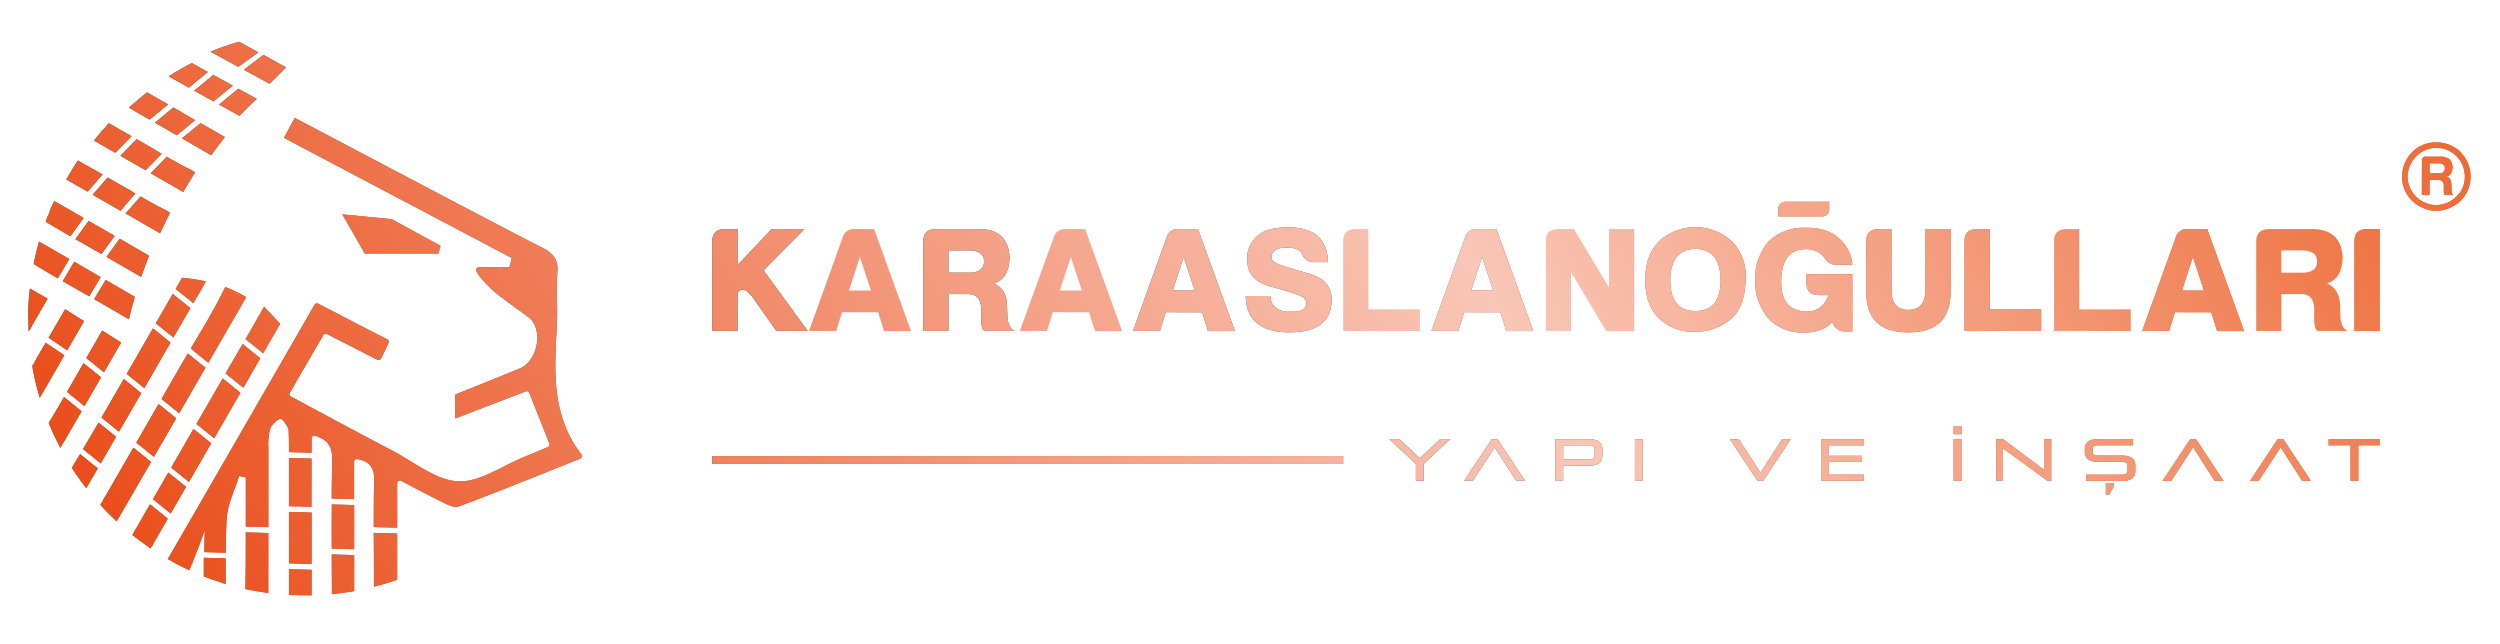 <svg id="Layer_1" data-name="Layer 1" xmlns="http://www.w3.org/2000/svg" xmlns:xlink="http://www.w3.org/1999/xlink" viewBox="0 0 735.42 189.32"><defs><style>.cls-1{fill:url(#linear-gradient);}.cls-2{fill:url(#linear-gradient-2);}.cls-3{fill:url(#linear-gradient-3);}.cls-4{fill:url(#linear-gradient-4);}.cls-5{fill:url(#linear-gradient-5);}.cls-6{fill:url(#linear-gradient-6);}.cls-7{fill:url(#linear-gradient-7);}.cls-8{fill:url(#linear-gradient-8);}.cls-9{fill:url(#linear-gradient-9);}.cls-10{fill:url(#linear-gradient-10);}.cls-11{fill:url(#linear-gradient-11);}.cls-12{fill:url(#linear-gradient-12);}.cls-13{fill:url(#linear-gradient-13);}.cls-14{fill:url(#linear-gradient-14);}.cls-15{fill:url(#linear-gradient-15);}.cls-16{fill:url(#linear-gradient-16);}.cls-17{fill:url(#linear-gradient-17);}.cls-18{fill:url(#linear-gradient-18);}.cls-19{fill:url(#linear-gradient-19);}.cls-20{fill:url(#linear-gradient-20);}.cls-21{fill:url(#linear-gradient-21);}.cls-22{fill:url(#linear-gradient-22);}.cls-23{fill:url(#linear-gradient-23);}.cls-24{fill:url(#linear-gradient-24);}.cls-25{fill:url(#linear-gradient-25);}.cls-26{fill:url(#linear-gradient-26);}.cls-27{fill:url(#linear-gradient-27);}.cls-28{fill:url(#linear-gradient-28);}.cls-29{fill:url(#linear-gradient-29);}.cls-30{fill:url(#linear-gradient-30);}.cls-31{fill:url(#linear-gradient-31);}.cls-32{fill:url(#linear-gradient-32);}.cls-33{fill:url(#linear-gradient-33);}.cls-34{fill:url(#linear-gradient-34);}.cls-35{fill:url(#linear-gradient-35);}.cls-36{fill:url(#linear-gradient-36);}.cls-37{fill:url(#linear-gradient-37);}.cls-38{fill:url(#linear-gradient-38);}.cls-39{fill:url(#linear-gradient-39);}.cls-40{fill:url(#linear-gradient-40);}.cls-41{fill:url(#linear-gradient-41);}.cls-42{fill:url(#linear-gradient-42);}.cls-43{fill:url(#linear-gradient-43);}.cls-44{fill:url(#linear-gradient-44);}.cls-45{fill:url(#linear-gradient-45);}.cls-46{fill:url(#linear-gradient-46);}.cls-47{fill:url(#linear-gradient-47);}.cls-48{fill:url(#linear-gradient-48);}.cls-49{fill:url(#linear-gradient-49);}.cls-50{fill:url(#linear-gradient-50);}.cls-51{fill:url(#linear-gradient-51);}.cls-52{fill:url(#linear-gradient-52);}.cls-53{fill:url(#linear-gradient-53);}.cls-54{fill:url(#linear-gradient-54);}.cls-55{fill:url(#linear-gradient-55);}.cls-56{fill:url(#linear-gradient-56);}.cls-57{fill:url(#linear-gradient-57);}.cls-58{fill:url(#linear-gradient-58);}.cls-59{fill:url(#linear-gradient-59);}.cls-60{fill:url(#linear-gradient-60);}.cls-61{fill:url(#linear-gradient-61);}.cls-62{fill:url(#linear-gradient-62);}.cls-63{fill:url(#linear-gradient-63);}.cls-64{fill:url(#linear-gradient-64);}.cls-65{fill:url(#linear-gradient-65);}.cls-66{fill:url(#linear-gradient-66);}.cls-67{fill:url(#linear-gradient-67);}.cls-68{fill:url(#linear-gradient-68);}.cls-69{fill:url(#linear-gradient-69);}.cls-70{fill:url(#linear-gradient-70);}.cls-71{fill:url(#linear-gradient-71);}.cls-72{fill:url(#linear-gradient-72);}.cls-73{fill:url(#linear-gradient-77);}.cls-74{fill:url(#linear-gradient-81);}.cls-75{fill:url(#linear-gradient-82);}.cls-76{fill:url(#linear-gradient-83);}.cls-77{fill:url(#linear-gradient-89);}.cls-78{fill:url(#linear-gradient-90);}.cls-79{fill:url(#linear-gradient-91);}.cls-80{fill:url(#Adsız_degrade_26);}</style><linearGradient id="linear-gradient" x1="149.45" y1="84.47" x2="12.01" y2="30.67" gradientUnits="userSpaceOnUse"><stop offset="0" stop-color="#e94e1b"/><stop offset="1" stop-color="#383e42"/></linearGradient><linearGradient id="linear-gradient-2" x1="112.82" y1="173.62" x2="114.47" y2="144.48" xlink:href="#linear-gradient"/><linearGradient id="linear-gradient-3" x1="87.9" y1="149.85" x2="89.38" y2="123.69" xlink:href="#linear-gradient"/><linearGradient id="linear-gradient-4" x1="87.85" y1="166.71" x2="89.43" y2="138.86" xlink:href="#linear-gradient"/><linearGradient id="linear-gradient-5" x1="88.08" y1="175.61" x2="88.88" y2="161.48" xlink:href="#linear-gradient"/><linearGradient id="linear-gradient-6" x1="100.49" y1="162.28" x2="101.85" y2="138.25" xlink:href="#linear-gradient"/><linearGradient id="linear-gradient-7" x1="100.49" y1="175.6" x2="101.71" y2="153.98" xlink:href="#linear-gradient"/><linearGradient id="linear-gradient-8" x1="63.02" y1="171.99" x2="63.79" y2="158.33" xlink:href="#linear-gradient"/><linearGradient id="linear-gradient-9" x1="75.07" y1="175.17" x2="76.89" y2="143.07" xlink:href="#linear-gradient"/><linearGradient id="linear-gradient-10" x1="108.67" y1="178.01" x2="122.55" y2="-67.19" xlink:href="#linear-gradient"/><linearGradient id="linear-gradient-11" x1="51.43" y1="165.88" x2="23.21" y2="119.8" xlink:href="#linear-gradient"/><linearGradient id="linear-gradient-12" x1="56.74" y1="156.31" x2="28.91" y2="110.85" xlink:href="#linear-gradient"/><linearGradient id="linear-gradient-13" x1="64.39" y1="147.26" x2="31.51" y2="93.57" xlink:href="#linear-gradient"/><linearGradient id="linear-gradient-14" x1="73.11" y1="134.58" x2="37.33" y2="76.15" xlink:href="#linear-gradient"/><linearGradient id="linear-gradient-15" x1="78.63" y1="119.31" x2="49.71" y2="72.07" xlink:href="#linear-gradient"/><linearGradient id="linear-gradient-16" x1="84.7" y1="109.46" x2="54.53" y2="60.18" xlink:href="#linear-gradient"/><linearGradient id="linear-gradient-17" x1="49.97" y1="161.91" x2="8.81" y2="94.68" xlink:href="#linear-gradient"/><linearGradient id="linear-gradient-18" x1="56.2" y1="143.33" x2="22.27" y2="87.92" xlink:href="#linear-gradient"/><linearGradient id="linear-gradient-19" x1="65.1" y1="130.97" x2="28.17" y2="70.65" xlink:href="#linear-gradient"/><linearGradient id="linear-gradient-20" x1="77.76" y1="117.01" x2="33.49" y2="44.71" xlink:href="#linear-gradient"/><linearGradient id="linear-gradient-21" x1="34.92" y1="152.09" x2="9.15" y2="110.01" xlink:href="#linear-gradient"/><linearGradient id="linear-gradient-22" x1="40.57" y1="148.72" x2="8.7" y2="96.67" xlink:href="#linear-gradient"/><linearGradient id="linear-gradient-23" x1="49" y1="140.97" x2="11.39" y2="79.53" xlink:href="#linear-gradient"/><linearGradient id="linear-gradient-24" x1="58.24" y1="129.13" x2="17.12" y2="61.96" xlink:href="#linear-gradient"/><linearGradient id="linear-gradient-25" x1="62.66" y1="112.07" x2="29.42" y2="57.76" xlink:href="#linear-gradient"/><linearGradient id="linear-gradient-26" x1="65.14" y1="98.63" x2="40.83" y2="58.92" xlink:href="#linear-gradient"/><linearGradient id="linear-gradient-27" x1="40.01" y1="98.95" x2="0.94" y2="35.14" xlink:href="#linear-gradient"/><linearGradient id="linear-gradient-28" x1="47.45" y1="101.69" x2="11.73" y2="43.36" xlink:href="#linear-gradient"/><linearGradient id="linear-gradient-29" x1="62.28" y1="115.73" x2="17.79" y2="43.06" xlink:href="#linear-gradient"/><linearGradient id="linear-gradient-30" x1="44.09" y1="83.5" x2="10.37" y2="28.42" xlink:href="#linear-gradient"/><linearGradient id="linear-gradient-31" x1="55.18" y1="92.42" x2="17.76" y2="31.29" xlink:href="#linear-gradient"/><linearGradient id="linear-gradient-32" x1="69.58" y1="105.42" x2="25.09" y2="32.75" xlink:href="#linear-gradient"/><linearGradient id="linear-gradient-33" x1="52.9" y1="72.89" x2="20.07" y2="19.27" xlink:href="#linear-gradient"/><linearGradient id="linear-gradient-34" x1="63.07" y1="80.76" x2="27.32" y2="22.37" xlink:href="#linear-gradient"/><linearGradient id="linear-gradient-35" x1="77.94" y1="95.08" x2="33.69" y2="22.8" xlink:href="#linear-gradient"/><linearGradient id="linear-gradient-36" x1="63.25" y1="63.13" x2="31.82" y2="11.79" xlink:href="#linear-gradient"/><linearGradient id="linear-gradient-37" x1="71.82" y1="68.94" x2="39.14" y2="15.55" xlink:href="#linear-gradient"/><linearGradient id="linear-gradient-38" x1="86.62" y1="84.25" x2="44.22" y2="15" xlink:href="#linear-gradient"/><linearGradient id="linear-gradient-39" x1="35.26" y1="109.81" x2="-5.3" y2="43.55" xlink:href="#linear-gradient"/><linearGradient id="linear-gradient-40" x1="42.68" y1="112.58" x2="5.91" y2="52.52" xlink:href="#linear-gradient"/><linearGradient id="linear-gradient-41" x1="56.97" y1="125.72" x2="11.9" y2="52.11" xlink:href="#linear-gradient"/><linearGradient id="linear-gradient-42" x1="102.81" y1="70.55" x2="50.12" y2="-15.5" xlink:href="#linear-gradient"/><linearGradient id="linear-gradient-43" x1="112.41" y1="76.54" x2="58.79" y2="-11.04" xlink:href="#linear-gradient"/><linearGradient id="linear-gradient-44" x1="75.99" y1="55.45" x2="44" y2="3.2" xlink:href="#linear-gradient"/><linearGradient id="linear-gradient-45" x1="85.62" y1="63.18" x2="49.73" y2="4.58" xlink:href="#linear-gradient"/><linearGradient id="linear-gradient-46" x1="94.12" y1="69.37" x2="56.35" y2="7.68" xlink:href="#linear-gradient"/><linearGradient id="linear-gradient-47" x1="41.6" y1="158.24" x2="-15.04" y2="65.73" xlink:href="#linear-gradient"/><linearGradient id="linear-gradient-48" x1="46.17" y1="148.19" x2="-9.65" y2="57.02" xlink:href="#linear-gradient"/><linearGradient id="linear-gradient-49" x1="51.74" y1="137.72" x2="-3.23" y2="47.92" xlink:href="#linear-gradient"/><linearGradient id="linear-gradient-50" x1="48.58" y1="163.25" x2="-28.16" y2="37.91" xlink:href="#linear-gradient"/><linearGradient id="linear-gradient-51" x1="50.25" y1="147.12" x2="-18.5" y2="34.83" xlink:href="#linear-gradient"/><linearGradient id="linear-gradient-52" x1="67.41" y1="183.8" x2="-44.48" y2="1.05" xlink:href="#linear-gradient"/><linearGradient id="linear-gradient-53" x1="59.96" y1="188.37" x2="-51.94" y2="5.6" xlink:href="#linear-gradient"/><linearGradient id="linear-gradient-54" x1="57.31" y1="189.99" x2="-54.59" y2="7.22" xlink:href="#linear-gradient"/><linearGradient id="linear-gradient-55" x1="55.49" y1="191.1" x2="-56.4" y2="8.34" xlink:href="#linear-gradient"/><linearGradient id="linear-gradient-56" x1="56.73" y1="190.34" x2="-55.17" y2="7.58" xlink:href="#linear-gradient"/><linearGradient id="linear-gradient-57" x1="60.64" y1="187.95" x2="-51.26" y2="5.19" xlink:href="#linear-gradient"/><linearGradient id="linear-gradient-58" x1="64.7" y1="185.46" x2="-47.19" y2="2.7" xlink:href="#linear-gradient"/><linearGradient id="linear-gradient-59" x1="150.88" y1="80.79" x2="13.45" y2="26.99" xlink:href="#linear-gradient"/><linearGradient id="linear-gradient-60" x1="767.59" y1="175.01" x2="347.81" y2="126.86" gradientUnits="userSpaceOnUse"><stop offset="0.25" stop-color="#e94e1b"/><stop offset="0.88" stop-color="#383e42"/></linearGradient><linearGradient id="linear-gradient-61" x1="767.77" y1="173.42" x2="347.99" y2="125.27" xlink:href="#linear-gradient-60"/><linearGradient id="linear-gradient-62" x1="768.12" y1="170.34" x2="348.35" y2="122.19" xlink:href="#linear-gradient-60"/><linearGradient id="linear-gradient-63" x1="768.37" y1="168.15" x2="348.6" y2="120.01" xlink:href="#linear-gradient-60"/><linearGradient id="linear-gradient-64" x1="768.89" y1="163.65" x2="349.12" y2="115.5" xlink:href="#linear-gradient-60"/><linearGradient id="linear-gradient-65" x1="769.15" y1="161.37" x2="349.38" y2="113.22" xlink:href="#linear-gradient-60"/><linearGradient id="linear-gradient-66" x1="769.8" y1="155.7" x2="350.03" y2="107.55" xlink:href="#linear-gradient-60"/><linearGradient id="linear-gradient-67" x1="769.84" y1="155.34" x2="350.07" y2="107.19" xlink:href="#linear-gradient-60"/><linearGradient id="linear-gradient-68" x1="769.97" y1="154.21" x2="350.2" y2="106.06" xlink:href="#linear-gradient-60"/><linearGradient id="linear-gradient-69" x1="770.44" y1="150.16" x2="350.66" y2="102.01" xlink:href="#linear-gradient-60"/><linearGradient id="linear-gradient-70" x1="770.77" y1="147.24" x2="351" y2="99.09" xlink:href="#linear-gradient-60"/><linearGradient id="linear-gradient-71" x1="771.15" y1="143.97" x2="351.37" y2="95.82" xlink:href="#linear-gradient-60"/><linearGradient id="linear-gradient-72" x1="726.02" y1="82.36" x2="206.71" y2="82.36" xlink:href="#linear-gradient-60"/><linearGradient id="linear-gradient-77" x1="726.02" y1="82.32" x2="206.71" y2="82.32" xlink:href="#linear-gradient-60"/><linearGradient id="linear-gradient-81" x1="726.02" y1="82.24" x2="206.71" y2="82.24" xlink:href="#linear-gradient-60"/><linearGradient id="linear-gradient-82" x1="726.02" y1="82.32" x2="206.71" y2="82.32" xlink:href="#linear-gradient-60"/><linearGradient id="linear-gradient-83" x1="726.02" y1="82.58" x2="206.71" y2="82.58" xlink:href="#linear-gradient-60"/><linearGradient id="linear-gradient-89" x1="726.02" y1="61.51" x2="206.71" y2="61.51" xlink:href="#linear-gradient-60"/><linearGradient id="linear-gradient-90" x1="326.03" y1="94.26" x2="278.62" y2="176.38" xlink:href="#linear-gradient"/><linearGradient id="linear-gradient-91" x1="706.6" y1="51.93" x2="726.77" y2="51.93" gradientUnits="userSpaceOnUse"><stop offset="1" stop-color="#e94e1b"/><stop offset="1" stop-color="#444142"/></linearGradient><linearGradient id="Adsız_degrade_26" x1="84.62" y1="247.62" x2="652.13" y2="-80.03" gradientUnits="userSpaceOnUse"><stop offset="0" stop-color="#e94e1b"/><stop offset="0.59" stop-color="#f9c6b7"/><stop offset="1" stop-color="#ed6a35"/></linearGradient></defs><polygon class="cls-1" points="128.97 74.58 115.26 64.48 100.7 63.04 107.32 74.58 128.97 74.58"/><path class="cls-2" d="M109.94,156.76l6.9.2v13.56a67.55,67.55,0,0,1-6.85,2.07v-.22C110,167.17,110,162,109.94,156.76Z"/><path class="cls-3" d="M85,134.72l6.63.18v14.19L85,148.91v-5.5C85,140.5,85,137.62,85,134.72Z"/><polygon class="cls-4" points="85 150.6 91.66 150.79 91.66 165.93 85 165.72 85 150.6"/><path class="cls-5" d="M85,167.44l6.66.18v7.5a1.31,1.31,0,0,1-.34,0c-.47,0-1,0-1.46,0h-.1c-.88,0-1.8,0-2.66-.07l-1.48,0c-.2,0-.42,0-.62-.05Z"/><path class="cls-6" d="M97.61,148.4l6.58.17v13l-6.6-.19Q97.55,154.89,97.61,148.4Z"/><path class="cls-7" d="M97.59,163.1l6.6.18v10.6l-1.17.2-.75.12c-.56.09-1.08.17-1.64.22-1,.15-2,.27-3,.37C97.59,170.9,97.59,167,97.59,163.1Z"/><path class="cls-8" d="M66.38,164.27c0,2.49,0,5,0,7.51l-.38-.1c-.79-.28-1.62-.55-2.42-.82-.32-.12-.66-.22-1-.34a11.33,11.33,0,0,1-1.32-.47c-.44-.15-.87-.32-1.31-.49,0-1.07,0-3.19,0-5.48Z"/><path class="cls-9" d="M72.3,156.62l6.63.17v17.65c-.75-.1-1.53-.22-2.27-.34s-1.31-.2-2-.34a11,11,0,0,1-1.17-.22c-.46-.08-.89-.19-1.31-.29C72.3,167.71,72.3,162.16,72.3,156.62Z"/><path class="cls-10" d="M170.72,134.89l-14.43,5.79C149,143.57,142,146.36,134.91,149c-1.19.45-3.07-.45-4.44-1.12-4-1.95-7.92-4.06-12.45-6.45a.81.81,0,0,0-1.18.72v13.08l-6.9-.18c0-4.53,0-9.07.13-13.6.1-3.76-1.17-5.73-5-6.41a.79.79,0,0,0-.91.78v11l-6.58-.17c0-3.83.07-7.68.14-11.51.06-4-1.5-5.87-5.06-7a.82.82,0,0,0-1,.78v4.26L85,133c0-2.14,0-4.29-.11-6.42-.06-1-1-2-1.7-3.06a.78.78,0,0,0-1.12-.18,6.53,6.53,0,0,0-2.49,2.46,17.93,17.93,0,0,0-.63,5.84q0,11.7,0,23.43l-6.65-.17c0-4.83,0-9.64,0-14.46L70.33,140c-1.27,4.19-3.41,8.34-3.64,12.6-.19,3.32-.27,6.66-.29,10l-6.29-.19c0-2.61.1-5.15.1-6.35l-2,5.41c-.83,2.06-1.66,4.17-2.51,6.29-.88-.41-1.75-.84-2.63-1.29a.46.46,0,0,1-.17-.09.88.88,0,0,1-.19-.1,3.17,3.17,0,0,1-.42-.2c-.59-.31-1.19-.61-1.76-1-.41-.21-.8-.43-1.17-.63v0Q71,127.07,92.54,89.64a.84.84,0,0,1,1.07-.31c6.88,3.56,13.44,7,20.33,10.51a.85.85,0,0,1,.35,1.09c-.74,1.52-1.4,2.9-2.18,4.52a.85.85,0,0,1-1.11.38L96.19,98.25a.82.82,0,0,0-1.07.3c-3.27,5.63-6.46,11.09-9.87,17a.79.79,0,0,0,.34,1.1c10,5.39,19.92,10.73,29.87,15.94,6.36,3.32,12.72,8.66,19.3,9,6.35.32,13-4.58,19.53-7.21,2.13-.86,4.27-1.76,6.88-2.87a.82.82,0,0,0,.46-1c-1.92-4.83-3.83-9.61-5.94-14.94a.79.79,0,0,0-1-.44c-7,2.67-13.66,5.23-20.68,7.94a.22.22,0,0,1-.1,0v-7c6.45-2.6,12.76-5.12,19-7.67,5.26-2.15,7.12-11.61,2.54-15.1-3.71-2.85-6.2-4.33-9.8-7.33-1.32-1.13-4.23-3.79-5.49-6.18a.81.81,0,0,1,.71-1.17h9c.33-1.48.3-1.28.67-2.73-11.58-6.12-48.45-25.55-67-35.34l3.17-5.86c19.35,10.19,61.39,32.4,72.6,38.08,3.31,1.66,5,3.49,4.66,7.41-.39,4.84.09,9.78-.13,14.64-.43,9.65-1.34,19.35,1.74,28.57A33.75,33.75,0,0,0,171,133.65.8.8,0,0,1,170.72,134.89Z"/><path class="cls-11" d="M44.12,148.35l5.24,4.22-4.68,8.1c-.36-.29-.71-.56-1-.85-1-.72-1.86-1.5-2.78-2.28-.46-.39-.9-.78-1.36-1.21l.63-1.08C41.46,152.94,42.78,150.64,44.12,148.35Z"/><path class="cls-12" d="M49.51,139l5.22,4.22-4.52,7.85L45,146.85Q47.24,142.94,49.51,139Z"/><path class="cls-13" d="M56.92,126.19l5.22,4.22-6.56,11.36-5.22-4.22Q53.65,131.88,56.92,126.19Z"/><path class="cls-14" d="M65.52,111.32l5.2,4.22L63,128.92l-5.22-4.22Q61.65,118,65.52,111.32Z"/><path class="cls-15" d="M71.37,101.2l5.2,4.2-5,8.65-5.21-4.21Q68.87,105.52,71.37,101.2Z"/><path class="cls-16" d="M82.45,95.18l-1.59,2.76c-1.15,2-2.31,4-3.44,6l-5.19-4.21c.88-1.52,1.76-3,2.65-4.57.52-.9,1-1.84,1.57-2.73a0,0,0,0,1,0,0c.39-.75.83-1.46,1.25-2.2l4.7,5Z"/><path class="cls-17" d="M39.24,131.68l5.19,4.21q-4.66,8-9.36,16.19c-.26-.27-.54-.56-.8-.85-.76-.78-1.51-1.58-2.24-2.41-.56-.61-1.06-1.22-1.61-1.86l.34-.58Q35,139.07,39.24,131.68Z"/><path class="cls-18" d="M46.65,118.85l5.19,4.2q-3.26,5.65-6.57,11.34l-5.17-4.18Q43.36,124.54,46.65,118.85Z"/><path class="cls-19" d="M55.24,104l5.19,4.18c-2.58,4.46-5.15,8.9-7.73,13.38l-5.2-4.19c1.83-3.17,3.66-6.32,5.47-9.49C53.72,106.57,54.46,105.28,55.24,104Z"/><path class="cls-20" d="M72.42,87.41c-.55.94-.9,1.53-1.43,2.48s-1,1.78-1.56,2.7q-4.09,7.06-8.15,14.12l-5.17-4.19c2.51-4.22,5.07-8.41,7.39-12.71h0c.47-.9.95-1.8,1.42-2.72.31-.57.61-1.17.9-1.76.17-.31.3-.61.49-.9A48,48,0,0,1,72.42,87.41Z"/><path class="cls-21" d="M23.56,133.58l5.2,4.22c-.78,1.34-1.56,2.7-2.34,4l-.56-.78c-.64-.86-1.23-1.78-1.86-2.67s-1.16-1.77-1.7-2.68l.43-.73v0C23,134.51,23.29,134.06,23.56,133.58Z"/><path class="cls-22" d="M29,124.31l5.15,4.17q-2.26,3.92-4.52,7.85l-5.21-4.22Z"/><path class="cls-23" d="M41.56,115.66,35,127l-5.15-4.17c2.2-3.78,4.39-7.54,6.57-11.34Z"/><path class="cls-24" d="M45,96.6l5.17,4.17q-3.87,6.72-7.71,13.4L37.27,110C39.85,105.56,42.41,101.08,45,96.6Z"/><path class="cls-25" d="M50.8,86.47,56,90.64c-1.66,2.9-3.32,5.76-5,8.64l-5.17-4.17Z"/><path class="cls-26" d="M60.55,82.77q-.54.92-1,1.83c-.51.85-1,1.75-1.53,2.59-.37.65-.74,1.31-1.13,2L51.67,85l.34-.59c.49-.83,1-1.69,1.47-2.56a.64.64,0,0,0,.08-.14A62.61,62.61,0,0,1,60.55,82.77Z"/><path class="cls-27" d="M24.61,64.1l-3.9,5.39c-.37-.22-.76-.42-1.14-.64-2.05-1.19-4.08-2.42-6.13-3.61.18-.49.35-1,.54-1.46a1.94,1.94,0,0,1,.13-.3c.21-.5.41-1,.6-1.51l0-.12c.39-.92.81-1.83,1.24-2.71Z"/><path class="cls-28" d="M33.73,69.38l-3.87,5.35c-2.56-1.45-5.12-2.93-7.68-4.39L26.07,65Z"/><path class="cls-29" d="M43.85,75.23q-1.32,3.3-2.34,6.22L31.34,75.58l3.86-5.36Z"/><path class="cls-30" d="M30.17,51.31l-4.39,5.07L19.5,52.79c.21-.34.39-.68.6-1,0,0,0,0,0-.05.66-1.09,1.32-2.21,2-3.27a2.83,2.83,0,0,1,.34-.51,5.33,5.33,0,0,1,.49-.75c.2.14.41.24.61.36Z"/><path class="cls-31" d="M39.81,56.91,35.44,62l-2.29-1.32-5.88-3.39,4.39-5.07,4.22,2.42C37.2,55.35,38.51,56.13,39.81,56.91Z"/><path class="cls-32" d="M50,62.62c-1.06,2.07-2,4.09-2.93,6q-5-2.91-10.1-5.84l4.39-5c2.24,1.32,4.47,2.6,6.78,3.71A10.2,10.2,0,0,1,50,62.62Z"/><path class="cls-33" d="M38.7,40.07l-4.78,4.87-1.78-1c-1.49-.86-3-1.73-4.47-2.61.71-.9,1.44-1.76,2.18-2.63a7.46,7.46,0,0,1,.53-.61,3.61,3.61,0,0,1,.25-.3.23.23,0,0,1,.11-.09L32,36.24Z"/><path class="cls-34" d="M47.57,45.25l-4.75,4.83-7.39-4.26,4.78-4.88c1.06.61,2.11,1.22,3.16,1.81C44.77,43.57,46.18,44.4,47.57,45.25Z"/><path class="cls-35" d="M57.39,50.74c-1.24,1.93-2.41,3.85-3.49,5.73-3.18-1.83-6.36-3.68-9.57-5.51l4.75-4.83c2.14,1.25,4.27,2.46,6.48,3.52A14,14,0,0,1,57.39,50.74Z"/><path class="cls-36" d="M49.46,30.7,44,35.19l-6.07-3.51,1.29-1.15a2.92,2.92,0,0,1,.38-.32c.13-.12.23-.21.37-.32s0-.06.05-.06c1-.84,2-1.66,3-2.44a2.69,2.69,0,0,1,.27-.2Q46.4,29,49.46,30.7Z"/><path class="cls-37" d="M57.39,35.34,52,39.79l-6.41-3.7L51,31.61h0l.75.43c.8.44,1.58.91,2.37,1.39l.66.39Z"/><path class="cls-38" d="M66.12,40.31c-1.39,1.78-2.73,3.56-4,5.36q-4.28-2.49-8.6-5L59,36.24c1,.56,1.9,1.09,2.86,1.6Z"/><path class="cls-39" d="M20.39,76.19,17,81.87l-1.93-1.12c-1.75-1-3.45-2.07-5.18-3.1a4.12,4.12,0,0,0,.12-.59c.19-.9.43-1.83.63-2.72a20,20,0,0,1,.58-2.17,1,1,0,0,1,0-.17c.09-.32.19-.62.27-.93Z"/><path class="cls-40" d="M29.61,81.53l-3.37,5.65c-2.62-1.49-5.21-3-7.79-4.46L21.84,77Z"/><path class="cls-41" d="M39.65,87.33c-.8,2.68-1.36,4.92-1.72,6.58L27.71,88l3.37-5.65Z"/><path class="cls-42" d="M76,15.39,70.1,19.67c-2.73-1.49-5.45-3-8.16-4.46.09,0,.16-.09.22-.1a79.54,79.54,0,0,1,8.17-2.82h0C72.1,13.24,74.26,14.42,76,15.39Z"/><path class="cls-43" d="M84.1,19.8v0l0,.07-4.78,4.78c-2.54-1.37-5.07-2.76-7.58-4.14l5.76-4.36h0Z"/><path class="cls-44" d="M61.16,21.17l-5.61,4.61c-2-1.12-3.95-2.22-5.92-3.32a76.84,76.84,0,0,1,6.8-3.9Z"/><path class="cls-45" d="M68.47,25.19,62.8,29.83c-1.89-1.07-3.79-2.12-5.66-3.17l5.61-4.61C64.65,23.1,66.55,24.15,68.47,25.19Z"/><path class="cls-46" d="M75.52,29.07c-1.24,1.17-3.19,2.9-5.07,5l-6-3.32,5.66-4.66C71.86,27.07,73.67,28.05,75.52,29.07Z"/><path class="cls-47" d="M18.84,116.78,24,121c-1.6,2.75-3.19,5.49-4.78,8.26l-.31.52a7.73,7.73,0,0,1-.37-.69c-.49-.95-.95-1.89-1.41-2.83-.56-1.24-1.12-2.46-1.63-3.72q.64-1.06,1.26-2.13l.12-.21C17.54,119,18.2,117.92,18.84,116.78Z"/><path class="cls-48" d="M24.56,106.83,29.73,111q-2.44,4.23-4.88,8.45l-5.14-4.16Q22.13,111.12,24.56,106.83Z"/><path class="cls-49" d="M35.63,100.76c-1.7,2.93-3.38,5.86-5.05,8.76l-5.18-4.18c1.53-2.68,3.07-5.38,4.65-8.11C32.25,98.62,33.75,99.59,35.63,100.76Z"/><path class="cls-50" d="M13.45,100.83l5.46,3.67c-2,3.55-4.07,7.07-6.1,10.62-.07-.19-.12-.39-.19-.58-.32-1-.59-1.9-.86-2.86v0c-.53-1.83-1-3.66-1.38-5.51l2.77-4.76A4.23,4.23,0,0,1,13.45,100.83Z"/><path class="cls-51" d="M24.71,94.47l-4.95,8.58-5.46-3.7c1.59-2.75,3.2-5.53,4.87-8.39Z"/><path class="cls-52" d="M14,87.86,9.45,95.72l-.62,1.07c-.14-1.21-.24-2.47-.33-3.7,0-.86-.1-1.74-.12-2.63v-.18c0-1.6.16-3.16.33-4.74l.06-.68Z"/><path class="cls-53" d="M44.86,160.34l-.19.33-.37.64-.3-.21c-.33-.22-.68-.45-1-.7-.74-.51-1.44-1-2.18-1.56-.32-.26-.67-.53-1-.78l-.88-.71.59-1,.62-1.09Z"/><path class="cls-54" d="M35.07,152.07l-.78,1.29c-.54-.49-1-1-1.54-1.5l-1.28-1.25c-.22-.24-.47-.49-.69-.74-.43-.45-.87-.88-1.28-1.35l.93-1.56.33-.58,4,2.86Z"/><path class="cls-55" d="M26.42,141.85l-1.06,1.74c-.48-.59-.93-1.21-1.38-1.82-.16-.23-.31-.46-.47-.68-.58-.76-1.09-1.54-1.62-2.32-.25-.39-.5-.78-.76-1.17l1.6-2.63Z"/><path class="cls-56" d="M19.22,129.2l-1.5,2.55s0-.06,0-.08-.14-.27-.21-.39-.2-.42-.3-.62c-.44-.82-.83-1.62-1.22-2.44-.49-1.07-1-2.14-1.41-3.23-.1-.18-.17-.37-.25-.55,0,0,0,0,0-.06l2.49-4,.12-.2.92,2.3L19.2,129Z"/><path class="cls-57" d="M13.14,101.37l-.33,13.75L11.69,117c-.15-.45-.27-.93-.39-1.38v0c-.48-1.6-.85-3.18-1.2-4.78v0a3.28,3.28,0,0,1-.08-.41c-.12-.64-.26-1.25-.39-1.91,0-.29-.1-.56-.14-.84l.9-1.52Z"/><path class="cls-58" d="M9.45,95.72l-.62,1.07-.43.72c0-.33,0-.68,0-1,0-.84-.06-1.68-.06-2.55,0-.57,0-1.17,0-1.74V92c0-.51,0-1,.06-1.52v-.18l.1-.66Z"/><polygon class="cls-59" points="128.97 74.58 129.59 72.31 115.26 64.48 128.97 74.58"/><path class="cls-60" d="M416.5,141.44v-5l-7.86-7.28h3l6,5.61,6.05-5.61h2.93l-7.81,7.28v5Z"/><path class="cls-61" d="M446,141.44l-6.32-9.86-6.42,9.86h-2.57l8.14-12.25h1.69l8.09,12.25Z"/><path class="cls-62" d="M459.84,136.92v4.52h-2.31V129.19h10c2.79,0,3.85,1.21,3.85,3V134c0,1.76-1.06,3-3.85,3Zm9.25-4.78c0-.74-.48-1.14-1.53-1.14h-7.72v4.11h7.72c1.05,0,1.53-.4,1.53-1.13Z"/><path class="cls-63" d="M480.94,141.44V129.19h2.32v12.25Z"/><path class="cls-64" d="M517,141.44l-8.14-12.25h2.63l6.4,9.87,6.33-9.87h2.56l-8.09,12.25Z"/><path class="cls-65" d="M535.71,141.44V129.19h12.6V131H538v3.07h9.75v1.8H538v3.76h10.28v1.81Z"/><path class="cls-66" d="M574.68,127.73v-2.26h2.39v2.26Zm0,13.71V129.19H577v12.25Z"/><path class="cls-67" d="M602.29,141.44l-13.06-9.53v9.53h-2V129.19h2l12.19,9.1v-9.1h2v12.25Z"/><path class="cls-68" d="M613.67,141.44v-1.81h10.65c1,0,1.53-.4,1.53-1.13V137c0-.73-.49-1.13-1.53-1.13h-7.21c-2.78,0-3.84-1.2-3.84-3v-.71c0-1.75,1.06-3,3.84-3h10.37V131H617.11c-1,0-1.53.4-1.53,1.14v.74c0,.73.49,1.13,1.53,1.13h7.21c2.78,0,3.84,1.2,3.84,3v1.52c0,1.75-1.06,2.95-3.84,2.95Zm5.79,4.18v-3.53h2.39v1l-1.47,2.49Z"/><path class="cls-69" d="M651.46,141.44l-6.32-9.86-6.42,9.86h-2.57l8.14-12.25H646l8.09,12.25Z"/><path class="cls-70" d="M677.21,141.44l-6.32-9.86-6.42,9.86H661.9L670,129.19h1.69l8.09,12.25Z"/><path class="cls-71" d="M691.45,141.44V131H685v-1.81h15V131h-6.24v10.44Z"/><path class="cls-72" d="M209.53,97.35V71q0-3.61,3.7-3.61h3.71V78L227,67.38h9.65L224.6,79.52l13,17.83h-9.22L221.16,87.1c-1.5-1.84-2.76-2.32-3.79-1.46a1.71,1.71,0,0,0-.43,1.38V97.35Z"/><path class="cls-72" d="M247.68,91.84,246,97.35H238l9.91-27.56a3.33,3.33,0,0,1,3.53-2.41h5.69l10.85,30h-7.92l-1.73-5.51Zm2.07-6.38h6.46l-3.27-9.9Z"/><path class="cls-72" d="M296.34,92.61q0,3.8,2.16,4.74h-8.87c-.69-.46-1-1.49-1-3.1V90.63q-.16-4.12-3.79-4.13H279V97.35h-7.41V71q0-3.61,3.79-3.61H288q8.52,0,9,8.35-.16,6.19-4.65,7.67,3.89,1.63,3.88,6.72Zm-10.85-12.4c2.64-.11,4-1.21,4-3.27s-1.32-3.16-4-3.28H279v6.55Z"/><path class="cls-72" d="M309.69,91.84,308,97.35H300L310,69.79a3.32,3.32,0,0,1,3.53-2.41h5.69l10.85,30H322.1l-1.73-5.51Zm2.07-6.38h6.46L315,75.56Z"/><path class="cls-72" d="M342.94,91.84l-1.72,5.51h-7.93l9.91-27.56a3.32,3.32,0,0,1,3.53-2.41h5.68l10.86,30h-7.93l-1.72-5.51ZM345,85.46h6.46l-3.28-9.9Z"/><path class="cls-73" d="M379.46,91.67q4.47.17,4.82-2.16a2.15,2.15,0,0,0-1.12-2.15q-1.73-1-9.48-3.1-6.72-1.82-6.8-7.75a8.69,8.69,0,0,1,3.62-7.58c1.6-1.27,4.39-2,8.35-2.07q8.7,0,11,5.86a11.44,11.44,0,0,1,.77,4.39h-4.13A3.69,3.69,0,0,1,383.16,75q-.86-2.24-4.82-2.15-4.14,0-4.31,2.76c0,.91.6,1.57,1.81,2q1.55.68,9,2.84,6.72,1.73,6.89,7.49.09,9.83-12.49,9.82-9.48,0-12-6.2a11.93,11.93,0,0,1-.77-4.48h7.23a4.32,4.32,0,0,0,1.73,3.53A6.21,6.21,0,0,0,379.46,91.67Z"/><path class="cls-72" d="M395.13,97.35V71c-.06-2.41,1.18-3.61,3.7-3.61h3.71V91H417.7v6.37Z"/><path class="cls-72" d="M430.7,91.84,429,97.35h-7.93L431,69.79a3.32,3.32,0,0,1,3.53-2.41h5.68l10.86,30H443.1l-1.72-5.51Zm2.07-6.38h6.46L436,75.56Z"/><path class="cls-72" d="M473.33,67.38h7.41v30h-8.27L462.14,80V97.35h-7.41V71c-.06-2.41,1.18-3.61,3.7-3.61H463L473.33,84.6Z"/><path class="cls-74" d="M498.65,97.61a14.67,14.67,0,0,1-10.68-4q-4-4-4-11.24t4-11.33a15.85,15.85,0,0,1,21.54,0,14.62,14.62,0,0,1,4,11.28q-.27,7.76-4,11.2A16,16,0,0,1,498.65,97.61Zm.09-24.38q-7.23,0-7.41,9.13,0,9.14,7.41,9.13t7.41-9.13Q506,73.24,498.74,73.23Z"/><path class="cls-75" d="M536,96.83a13.41,13.41,0,0,1-5.17,1,14,14,0,0,1-10.5-4,17.11,17.11,0,0,1-4.05-11.37,16.84,16.84,0,0,1,4-11.45,14.79,14.79,0,0,1,10.68-4q6-.18,9.48,2.67a11.48,11.48,0,0,1,4.47,8.18h-4.82a3.58,3.58,0,0,1-3.27-1.89,6.57,6.57,0,0,0-5.6-2.67q-7,0-7.24,9.13c-.17,6.08,2.36,9.16,7.58,9.21,3,0,5.11-1.6,6.38-4.82h-2.76q-3.79,0-3.79-3.62v-2.5H544.9v16.8h-2.23a3.62,3.62,0,0,1-2.33-.82,3.4,3.4,0,0,1-1.29-1.93A10.31,10.31,0,0,1,536,96.83Z"/><path class="cls-76" d="M561.39,91.15q5,0,5-5.94V67.38h7.41V85.9q0,11.88-12.45,11.88T549,85.9V71c-.06-2.41,1.18-3.61,3.7-3.61h3.71V85.21C556.36,89.17,558,91.15,561.39,91.15Z"/><path class="cls-72" d="M577.89,97.35V71c-.06-2.41,1.18-3.61,3.7-3.61h3.71V91h15.16v6.37Z"/><path class="cls-72" d="M604.24,97.35V71c-.06-2.41,1.18-3.61,3.7-3.61h3.71V91h15.16v6.37Z"/><path class="cls-72" d="M639.81,91.84l-1.72,5.51h-7.93l9.91-27.56a3.32,3.32,0,0,1,3.53-2.41h5.69l10.85,30h-7.93l-1.72-5.51Zm2.07-6.38h6.46l-3.27-9.9Z"/><path class="cls-72" d="M688.47,92.61q0,3.8,2.16,4.74h-8.87c-.69-.46-1-1.49-1-3.1V90.63c-.11-2.75-1.38-4.13-3.79-4.13h-5.85V97.35h-7.41V71q0-3.61,3.79-3.61h12.66q8.52,0,9,8.35-.17,6.19-4.65,7.67,3.88,1.63,3.88,6.72Zm-10.85-12.4c2.64-.11,4-1.21,4-3.27s-1.32-3.16-4-3.28h-6.54v6.55Z"/><path class="cls-72" d="M692.6,97.35V71c-.05-2.41,1.18-3.61,3.71-3.61H700v30Z"/><path class="cls-77" d="M536,63.66H523.11V61.45a2.1,2.1,0,0,1,2.1-2.1H538.1v2.21A2.1,2.1,0,0,1,536,63.66Z"/><rect class="cls-78" x="209.53" y="134.15" width="185.6" height="2.33"/><path class="cls-79" d="M720.57,42.6a10.83,10.83,0,0,1,3.32,2.23A11.26,11.26,0,0,1,726,48.09a10.3,10.3,0,0,1,.77,3.86,10,10,0,0,1-.77,3.86,9.35,9.35,0,0,1-2.22,3.26A10.29,10.29,0,0,1,716.66,62a9.1,9.1,0,0,1-3.86-.82,10.16,10.16,0,0,1-5.49-5.49A9.6,9.6,0,0,1,706.6,52a9.34,9.34,0,0,1,.38-2.71,8.12,8.12,0,0,1,1.09-2.56,10,10,0,0,1,3.59-3.59,9.87,9.87,0,0,1,5-1.25A10.06,10.06,0,0,1,720.57,42.6Zm-7.12,1.53a8.9,8.9,0,0,0-4.51,4.56,8.3,8.3,0,0,0-.71,3.21,8,8,0,0,0,.66,3.21,7.66,7.66,0,0,0,1.79,2.66,7.77,7.77,0,0,0,2.77,1.9,8.11,8.11,0,0,0,3.21.65,8.26,8.26,0,0,0,3.15-.65,8.37,8.37,0,0,0,2.77-1.85,7.16,7.16,0,0,0,1.85-2.61,8,8,0,0,0,.65-3.15,9.49,9.49,0,0,0-.6-3.31A8.56,8.56,0,0,0,722.69,46a9.46,9.46,0,0,0-2.77-1.9,9.1,9.1,0,0,0-3.26-.6A8.13,8.13,0,0,0,713.45,44.13Zm-1,3.15a1.06,1.06,0,0,1,1.19-1.2h4.24a4,4,0,0,1,2.72.82A3.63,3.63,0,0,1,721,51a2,2,0,0,1-1.26.93,1.73,1.73,0,0,1,1,.81,4.46,4.46,0,0,1,.38,1.63l.05,1.31a4.46,4.46,0,0,0,.06.87,1,1,0,0,0,.38.76H719.1a1.52,1.52,0,0,1-.22-.71,3,3,0,0,0,0-.7v-1.2a1.94,1.94,0,0,0-.38-1.36,1.82,1.82,0,0,0-1.3-.38H714.7v4.35h-2.28Zm5,3.69a2.13,2.13,0,0,0,1.3-.32,1.54,1.54,0,0,0,.44-1.14,1.37,1.37,0,0,0-.44-1.09,1.63,1.63,0,0,0-1.19-.38H714.7V51Z"/><polygon class="cls-80" points="128.97 74.58 115.26 64.48 100.7 63.04 107.32 74.58 128.97 74.58"/><path class="cls-80" d="M109.94,156.76l6.9.2v13.56a67.55,67.55,0,0,1-6.85,2.07v-.22C110,167.17,110,162,109.94,156.76Z"/><path class="cls-80" d="M85,134.72l6.63.18v14.19L85,148.91v-5.5C85,140.5,85,137.62,85,134.72Z"/><polygon class="cls-80" points="85 150.6 91.66 150.79 91.66 165.93 85 165.72 85 150.6"/><path class="cls-80" d="M85,167.44l6.66.18v7.5a1.31,1.31,0,0,1-.34,0c-.47,0-1,0-1.46,0h-.1c-.88,0-1.8,0-2.66-.07l-1.48,0c-.2,0-.42,0-.62-.05Z"/><path class="cls-80" d="M97.61,148.4l6.58.17v13l-6.6-.19Q97.55,154.89,97.61,148.4Z"/><path class="cls-80" d="M97.59,163.1l6.6.18v10.6l-1.17.2-.75.12c-.56.09-1.08.17-1.64.22-1,.15-2,.27-3,.37C97.59,170.9,97.59,167,97.59,163.1Z"/><path class="cls-80" d="M66.38,164.27c0,2.49,0,5,0,7.51l-.38-.1c-.79-.28-1.62-.55-2.42-.82-.32-.12-.66-.22-1-.34a11.33,11.33,0,0,1-1.32-.47c-.44-.15-.87-.32-1.31-.49,0-1.07,0-3.19,0-5.48Z"/><path class="cls-80" d="M72.3,156.62l6.63.17v17.65c-.75-.1-1.53-.22-2.27-.34s-1.31-.2-2-.34a11,11,0,0,1-1.17-.22c-.46-.08-.89-.19-1.31-.29C72.3,167.71,72.3,162.16,72.3,156.62Z"/><path class="cls-80" d="M170.72,134.89l-14.43,5.79C149,143.57,142,146.36,134.91,149c-1.19.45-3.07-.45-4.44-1.12-4-1.95-7.92-4.06-12.45-6.45a.81.81,0,0,0-1.18.72v13.08l-6.9-.18c0-4.53,0-9.07.13-13.6.1-3.76-1.17-5.73-5-6.41a.79.79,0,0,0-.91.78v11l-6.58-.17c0-3.83.07-7.68.14-11.51.06-4-1.5-5.87-5.06-7a.82.82,0,0,0-1,.78v4.26L85,133c0-2.14,0-4.29-.11-6.42-.06-1-1-2-1.7-3.06a.78.78,0,0,0-1.12-.18,6.53,6.53,0,0,0-2.49,2.46,17.93,17.93,0,0,0-.63,5.84q0,11.7,0,23.43l-6.65-.17c0-4.83,0-9.64,0-14.46L70.33,140c-1.27,4.19-3.41,8.34-3.64,12.6-.19,3.32-.27,6.66-.29,10l-6.29-.19c0-2.61.1-5.15.1-6.35l-2,5.41c-.83,2.06-1.66,4.17-2.51,6.29-.88-.41-1.75-.84-2.63-1.29a.46.46,0,0,1-.17-.09.88.88,0,0,1-.19-.1,3.17,3.17,0,0,1-.42-.2c-.59-.31-1.19-.61-1.76-1-.41-.21-.8-.43-1.17-.63v0Q71,127.07,92.54,89.64a.84.84,0,0,1,1.07-.31c6.88,3.56,13.44,7,20.33,10.51a.85.85,0,0,1,.35,1.09c-.74,1.52-1.4,2.9-2.18,4.52a.85.85,0,0,1-1.11.38L96.19,98.25a.82.82,0,0,0-1.07.3c-3.27,5.63-6.46,11.09-9.87,17a.79.79,0,0,0,.34,1.1c10,5.39,19.92,10.73,29.87,15.94,6.36,3.32,12.72,8.66,19.3,9,6.35.32,13-4.58,19.53-7.21,2.13-.86,4.27-1.76,6.88-2.87a.82.82,0,0,0,.46-1c-1.92-4.83-3.83-9.61-5.94-14.94a.79.79,0,0,0-1-.44c-7,2.67-13.66,5.23-20.68,7.94a.22.22,0,0,1-.1,0v-7c6.45-2.6,12.76-5.12,19-7.67,5.26-2.15,7.12-11.61,2.54-15.1-3.71-2.85-6.2-4.33-9.8-7.33-1.32-1.13-4.23-3.79-5.49-6.18a.81.81,0,0,1,.71-1.17h9c.33-1.48.3-1.28.67-2.73-11.58-6.12-48.45-25.55-67-35.34l3.17-5.86c19.35,10.19,61.39,32.4,72.6,38.08,3.31,1.66,5,3.49,4.66,7.41-.39,4.84.09,9.78-.13,14.64-.43,9.65-1.34,19.35,1.74,28.57A33.75,33.75,0,0,0,171,133.65.8.8,0,0,1,170.72,134.89Z"/><path class="cls-80" d="M44.12,148.35l5.24,4.22-4.68,8.1c-.36-.29-.71-.56-1-.85-1-.72-1.86-1.5-2.78-2.28-.46-.39-.9-.78-1.36-1.21l.63-1.08C41.46,152.94,42.78,150.64,44.12,148.35Z"/><path class="cls-80" d="M49.51,139l5.22,4.22-4.52,7.85L45,146.85Q47.24,142.94,49.51,139Z"/><path class="cls-80" d="M56.92,126.19l5.22,4.22-6.56,11.36-5.22-4.22Q53.65,131.88,56.92,126.19Z"/><path class="cls-80" d="M65.52,111.32l5.2,4.22L63,128.92l-5.22-4.22Q61.65,118,65.52,111.32Z"/><path class="cls-80" d="M71.37,101.2l5.2,4.2-5,8.65-5.21-4.21Q68.87,105.52,71.37,101.2Z"/><path class="cls-80" d="M82.45,95.18l-1.59,2.76c-1.15,2-2.31,4-3.44,6l-5.19-4.21c.88-1.52,1.76-3,2.65-4.57.52-.9,1-1.84,1.57-2.73a0,0,0,0,1,0,0c.39-.75.83-1.46,1.25-2.2l4.7,5Z"/><path class="cls-80" d="M39.24,131.68l5.19,4.21q-4.66,8-9.36,16.19c-.26-.27-.54-.56-.8-.85-.76-.78-1.51-1.58-2.24-2.41-.56-.61-1.06-1.22-1.61-1.86l.34-.58Q35,139.07,39.24,131.68Z"/><path class="cls-80" d="M46.65,118.85l5.19,4.2q-3.26,5.65-6.57,11.34l-5.17-4.18Q43.36,124.54,46.65,118.85Z"/><path class="cls-80" d="M55.24,104l5.19,4.18c-2.58,4.46-5.15,8.9-7.73,13.38l-5.2-4.19c1.83-3.17,3.66-6.32,5.47-9.49C53.72,106.57,54.46,105.28,55.24,104Z"/><path class="cls-80" d="M72.42,87.41c-.55.94-.9,1.53-1.43,2.48s-1,1.78-1.56,2.7q-4.09,7.06-8.15,14.12l-5.17-4.19c2.51-4.22,5.07-8.41,7.39-12.71h0c.47-.9.95-1.8,1.42-2.72.31-.57.61-1.17.9-1.76.17-.31.3-.61.49-.9A48,48,0,0,1,72.42,87.41Z"/><path class="cls-80" d="M23.56,133.58l5.2,4.22c-.78,1.34-1.56,2.7-2.34,4l-.56-.78c-.64-.86-1.23-1.78-1.86-2.67s-1.16-1.77-1.7-2.68l.43-.73v0C23,134.51,23.29,134.06,23.56,133.58Z"/><path class="cls-80" d="M29,124.31l5.15,4.17q-2.26,3.92-4.52,7.85l-5.21-4.22Z"/><path class="cls-80" d="M41.56,115.66,35,127l-5.15-4.17c2.2-3.78,4.39-7.54,6.57-11.34Z"/><path class="cls-80" d="M45,96.6l5.17,4.17q-3.87,6.72-7.71,13.4L37.27,110C39.85,105.56,42.41,101.08,45,96.6Z"/><path class="cls-80" d="M50.8,86.47,56,90.64c-1.66,2.9-3.32,5.76-5,8.64l-5.17-4.17Z"/><path class="cls-80" d="M60.55,82.77q-.54.92-1,1.83c-.51.85-1,1.75-1.53,2.59-.37.65-.74,1.31-1.13,2L51.67,85l.34-.59c.49-.83,1-1.69,1.47-2.56a.64.64,0,0,0,.08-.14A62.61,62.61,0,0,1,60.55,82.77Z"/><path class="cls-80" d="M24.61,64.1l-3.9,5.39c-.37-.22-.76-.42-1.14-.64-2.05-1.19-4.08-2.42-6.13-3.61.18-.49.35-1,.54-1.46a1.94,1.94,0,0,1,.13-.3c.21-.5.41-1,.6-1.51l0-.12c.39-.92.81-1.83,1.24-2.71Z"/><path class="cls-80" d="M33.73,69.38l-3.87,5.35c-2.56-1.45-5.12-2.93-7.68-4.39L26.07,65Z"/><path class="cls-80" d="M43.85,75.23q-1.32,3.3-2.34,6.22L31.34,75.58l3.86-5.36Z"/><path class="cls-80" d="M30.17,51.31l-4.39,5.07L19.5,52.79c.21-.34.39-.68.6-1,0,0,0,0,0-.05.66-1.09,1.32-2.21,2-3.27a2.83,2.83,0,0,1,.34-.51,5.33,5.33,0,0,1,.49-.75c.2.14.41.24.61.36Z"/><path class="cls-80" d="M39.81,56.91,35.44,62l-2.29-1.32-5.88-3.39,4.39-5.07,4.22,2.42C37.2,55.35,38.51,56.13,39.81,56.91Z"/><path class="cls-80" d="M50,62.62c-1.06,2.07-2,4.09-2.93,6q-5-2.91-10.1-5.84l4.39-5c2.24,1.32,4.47,2.6,6.78,3.71A10.2,10.2,0,0,1,50,62.62Z"/><path class="cls-80" d="M38.7,40.07l-4.78,4.87-1.78-1c-1.49-.86-3-1.73-4.47-2.61.71-.9,1.44-1.76,2.18-2.63a7.46,7.46,0,0,1,.53-.61,3.61,3.61,0,0,1,.25-.3.23.23,0,0,1,.11-.09L32,36.24Z"/><path class="cls-80" d="M47.57,45.25l-4.75,4.83-7.39-4.26,4.78-4.88c1.06.61,2.11,1.22,3.16,1.81C44.77,43.57,46.18,44.4,47.57,45.25Z"/><path class="cls-80" d="M57.39,50.74c-1.24,1.93-2.41,3.85-3.49,5.73-3.18-1.83-6.36-3.68-9.57-5.51l4.75-4.83c2.14,1.25,4.27,2.46,6.48,3.52A14,14,0,0,1,57.39,50.74Z"/><path class="cls-80" d="M49.46,30.7,44,35.19l-6.07-3.51,1.29-1.15a2.92,2.92,0,0,1,.38-.32c.13-.12.23-.21.37-.32s0-.06.05-.06c1-.84,2-1.66,3-2.44a2.69,2.69,0,0,1,.27-.2Q46.4,29,49.46,30.7Z"/><path class="cls-80" d="M57.39,35.34,52,39.79l-6.41-3.7L51,31.61h0l.75.43c.8.44,1.58.91,2.37,1.39l.66.39Z"/><path class="cls-80" d="M66.12,40.31c-1.39,1.78-2.73,3.56-4,5.36q-4.28-2.49-8.6-5L59,36.24c1,.56,1.9,1.09,2.86,1.6Z"/><path class="cls-80" d="M20.39,76.19,17,81.87l-1.93-1.12c-1.75-1-3.45-2.07-5.18-3.1a4.12,4.12,0,0,0,.12-.59c.19-.9.43-1.83.63-2.72a20,20,0,0,1,.58-2.17,1,1,0,0,1,0-.17c.09-.32.19-.62.27-.93Z"/><path class="cls-80" d="M29.61,81.53l-3.37,5.65c-2.62-1.49-5.21-3-7.79-4.46L21.84,77Z"/><path class="cls-80" d="M39.65,87.33c-.8,2.68-1.36,4.92-1.72,6.58L27.71,88l3.37-5.65Z"/><path class="cls-80" d="M76,15.39,70.1,19.67c-2.73-1.49-5.45-3-8.16-4.46.09,0,.16-.09.22-.1a79.54,79.54,0,0,1,8.17-2.82h0C72.1,13.24,74.26,14.42,76,15.39Z"/><path class="cls-80" d="M84.1,19.8v0l0,.07-4.78,4.78c-2.54-1.37-5.07-2.76-7.58-4.14l5.76-4.36h0Z"/><path class="cls-80" d="M61.16,21.17l-5.61,4.61c-2-1.12-3.95-2.22-5.92-3.32a76.84,76.84,0,0,1,6.8-3.9Z"/><path class="cls-80" d="M68.47,25.19,62.8,29.83c-1.89-1.07-3.79-2.12-5.66-3.17l5.61-4.61C64.65,23.1,66.55,24.15,68.47,25.19Z"/><path class="cls-80" d="M75.52,29.07c-1.24,1.17-3.19,2.9-5.07,5l-6-3.32,5.66-4.66C71.86,27.07,73.67,28.05,75.52,29.07Z"/><path class="cls-80" d="M18.84,116.78,24,121c-1.6,2.75-3.19,5.49-4.78,8.26l-.31.52a7.73,7.73,0,0,1-.37-.69c-.49-.95-.95-1.89-1.41-2.83-.56-1.24-1.12-2.46-1.63-3.72q.64-1.06,1.26-2.13l.12-.21C17.54,119,18.2,117.92,18.84,116.78Z"/><path class="cls-80" d="M24.56,106.83,29.73,111q-2.44,4.23-4.88,8.45l-5.14-4.16Q22.13,111.12,24.56,106.83Z"/><path class="cls-80" d="M35.63,100.76c-1.7,2.93-3.38,5.86-5.05,8.76l-5.18-4.18c1.53-2.68,3.07-5.38,4.65-8.11C32.25,98.62,33.75,99.59,35.63,100.76Z"/><path class="cls-80" d="M13.45,100.83l5.46,3.67c-2,3.55-4.07,7.07-6.1,10.62-.07-.19-.12-.39-.19-.58-.32-1-.59-1.9-.86-2.86v0c-.53-1.83-1-3.66-1.38-5.51l2.77-4.76A4.23,4.23,0,0,1,13.45,100.83Z"/><path class="cls-80" d="M24.71,94.47l-4.95,8.58-5.46-3.7c1.59-2.75,3.2-5.53,4.87-8.39Z"/><path class="cls-80" d="M14,87.86,9.45,95.72l-.62,1.07c-.14-1.21-.24-2.47-.33-3.7,0-.86-.1-1.74-.12-2.63v-.18c0-1.6.16-3.16.33-4.74l.06-.68Z"/><path class="cls-80" d="M44.86,160.34l-.19.33-.37.64-.3-.21c-.33-.22-.68-.45-1-.7-.74-.51-1.44-1-2.18-1.56-.32-.26-.67-.53-1-.78l-.88-.71.59-1,.62-1.09Z"/><path class="cls-80" d="M35.07,152.07l-.78,1.29c-.54-.49-1-1-1.54-1.5l-1.28-1.25c-.22-.24-.47-.49-.69-.74-.43-.45-.87-.88-1.28-1.35l.93-1.56.33-.58,4,2.86Z"/><path class="cls-80" d="M26.42,141.85l-1.06,1.74c-.48-.59-.93-1.21-1.38-1.82-.16-.23-.31-.46-.47-.68-.58-.76-1.09-1.54-1.62-2.32-.25-.39-.5-.78-.76-1.17l1.6-2.63Z"/><path class="cls-80" d="M19.22,129.2l-1.5,2.55s0-.06,0-.08-.14-.27-.21-.39-.2-.42-.3-.62c-.44-.82-.83-1.62-1.22-2.44-.49-1.07-1-2.14-1.41-3.23-.1-.18-.17-.37-.25-.55,0,0,0,0,0-.06l2.49-4,.12-.2.92,2.3L19.2,129Z"/><path class="cls-80" d="M13.14,101.37l-.33,13.75L11.69,117c-.15-.45-.27-.93-.39-1.38v0c-.48-1.6-.85-3.18-1.2-4.78v0a3.28,3.28,0,0,1-.08-.41c-.12-.64-.26-1.25-.39-1.91,0-.29-.1-.56-.14-.84l.9-1.52Z"/><path class="cls-80" d="M9.45,95.72l-.62,1.07-.43.72c0-.33,0-.68,0-1,0-.84-.06-1.68-.06-2.55,0-.57,0-1.17,0-1.74V92c0-.51,0-1,.06-1.52v-.18l.1-.66Z"/><polygon class="cls-80" points="128.97 74.58 129.59 72.31 115.26 64.48 128.97 74.58"/><path class="cls-80" d="M416.5,141.44v-5l-7.86-7.28h3l6,5.61,6.05-5.61h2.93l-7.81,7.28v5Z"/><path class="cls-80" d="M446,141.44l-6.32-9.86-6.42,9.86h-2.57l8.14-12.25h1.69l8.09,12.25Z"/><path class="cls-80" d="M459.84,136.92v4.52h-2.31V129.19h10c2.79,0,3.85,1.21,3.85,3V134c0,1.76-1.06,3-3.85,3Zm9.25-4.78c0-.74-.48-1.14-1.53-1.14h-7.72v4.11h7.72c1.05,0,1.53-.4,1.53-1.13Z"/><path class="cls-80" d="M480.94,141.44V129.19h2.32v12.25Z"/><path class="cls-80" d="M517,141.44l-8.14-12.25h2.63l6.4,9.87,6.33-9.87h2.56l-8.09,12.25Z"/><path class="cls-80" d="M535.71,141.44V129.19h12.6V131H538v3.07h9.75v1.8H538v3.76h10.28v1.81Z"/><path class="cls-80" d="M574.68,127.73v-2.26h2.39v2.26Zm0,13.71V129.19H577v12.25Z"/><path class="cls-80" d="M602.29,141.44l-13.06-9.53v9.53h-2V129.19h2l12.19,9.1v-9.1h2v12.25Z"/><path class="cls-80" d="M613.67,141.44v-1.81h10.65c1,0,1.53-.4,1.53-1.13V137c0-.73-.49-1.13-1.53-1.13h-7.21c-2.78,0-3.84-1.2-3.84-3v-.71c0-1.75,1.06-3,3.84-3h10.37V131H617.11c-1,0-1.53.4-1.53,1.14v.74c0,.73.49,1.13,1.53,1.13h7.21c2.78,0,3.84,1.2,3.84,3v1.52c0,1.75-1.06,2.95-3.84,2.95Zm5.79,4.18v-3.53h2.39v1l-1.47,2.49Z"/><path class="cls-80" d="M651.46,141.44l-6.32-9.86-6.42,9.86h-2.57l8.14-12.25H646l8.09,12.25Z"/><path class="cls-80" d="M677.21,141.44l-6.32-9.86-6.42,9.86H661.9L670,129.19h1.69l8.09,12.25Z"/><path class="cls-80" d="M691.45,141.44V131H685v-1.81h15V131h-6.24v10.44Z"/><path class="cls-80" d="M209.53,97.35V71q0-3.61,3.7-3.61h3.71V78L227,67.38h9.65L224.6,79.52l13,17.83h-9.22L221.16,87.1c-1.5-1.84-2.76-2.32-3.79-1.46a1.71,1.71,0,0,0-.43,1.38V97.35Z"/><path class="cls-80" d="M247.68,91.84,246,97.35H238l9.91-27.56a3.33,3.33,0,0,1,3.53-2.41h5.69l10.85,30h-7.92l-1.73-5.51Zm2.07-6.38h6.46l-3.27-9.9Z"/><path class="cls-80" d="M296.34,92.61q0,3.8,2.16,4.74h-8.87c-.69-.46-1-1.49-1-3.1V90.63q-.16-4.12-3.79-4.13H279V97.35h-7.41V71q0-3.61,3.79-3.61H288q8.52,0,9,8.35-.16,6.19-4.65,7.67,3.89,1.63,3.88,6.72Zm-10.85-12.4c2.64-.11,4-1.21,4-3.27s-1.32-3.16-4-3.28H279v6.55Z"/><path class="cls-80" d="M309.69,91.84,308,97.35H300L310,69.79a3.32,3.32,0,0,1,3.53-2.41h5.69l10.85,30H322.1l-1.73-5.51Zm2.07-6.38h6.46L315,75.56Z"/><path class="cls-80" d="M342.94,91.84l-1.72,5.51h-7.93l9.91-27.56a3.32,3.32,0,0,1,3.53-2.41h5.68l10.86,30h-7.93l-1.72-5.51ZM345,85.46h6.46l-3.28-9.9Z"/><path class="cls-80" d="M379.46,91.67q4.47.17,4.82-2.16a2.15,2.15,0,0,0-1.12-2.15q-1.73-1-9.48-3.1-6.72-1.82-6.8-7.75a8.69,8.69,0,0,1,3.62-7.58c1.6-1.27,4.39-2,8.35-2.07q8.7,0,11,5.86a11.44,11.44,0,0,1,.77,4.39h-4.13A3.69,3.69,0,0,1,383.16,75q-.86-2.24-4.82-2.15-4.14,0-4.31,2.76c0,.91.6,1.57,1.81,2q1.55.68,9,2.84,6.72,1.73,6.89,7.49.09,9.83-12.49,9.82-9.48,0-12-6.2a11.93,11.93,0,0,1-.77-4.48h7.23a4.32,4.32,0,0,0,1.73,3.53A6.21,6.21,0,0,0,379.46,91.67Z"/><path class="cls-80" d="M395.13,97.35V71c-.06-2.41,1.18-3.61,3.7-3.61h3.71V91H417.7v6.37Z"/><path class="cls-80" d="M430.7,91.84,429,97.35h-7.93L431,69.79a3.32,3.32,0,0,1,3.53-2.41h5.68l10.86,30H443.1l-1.72-5.51Zm2.07-6.38h6.46L436,75.56Z"/><path class="cls-80" d="M473.33,67.38h7.41v30h-8.27L462.14,80V97.35h-7.41V71c-.06-2.41,1.18-3.61,3.7-3.61H463L473.33,84.6Z"/><path class="cls-80" d="M498.65,97.61a14.67,14.67,0,0,1-10.68-4q-4-4-4-11.24t4-11.33a15.85,15.85,0,0,1,21.54,0,14.62,14.62,0,0,1,4,11.28q-.27,7.76-4,11.2A16,16,0,0,1,498.65,97.61Zm.09-24.38q-7.23,0-7.41,9.13,0,9.14,7.41,9.13t7.41-9.13Q506,73.24,498.74,73.23Z"/><path class="cls-80" d="M536,96.83a13.41,13.41,0,0,1-5.17,1,14,14,0,0,1-10.5-4,17.11,17.11,0,0,1-4.05-11.37,16.84,16.84,0,0,1,4-11.45,14.79,14.79,0,0,1,10.68-4q6-.18,9.48,2.67a11.48,11.48,0,0,1,4.47,8.18h-4.82a3.58,3.58,0,0,1-3.27-1.89,6.57,6.57,0,0,0-5.6-2.67q-7,0-7.24,9.13c-.17,6.08,2.36,9.16,7.58,9.21,3,0,5.11-1.6,6.38-4.82h-2.76q-3.79,0-3.79-3.62v-2.5H544.9v16.8h-2.23a3.62,3.62,0,0,1-2.33-.82,3.4,3.4,0,0,1-1.29-1.93A10.31,10.31,0,0,1,536,96.83Z"/><path class="cls-80" d="M561.39,91.15q5,0,5-5.94V67.38h7.41V85.9q0,11.88-12.45,11.88T549,85.9V71c-.06-2.41,1.18-3.61,3.7-3.61h3.71V85.21C556.36,89.17,558,91.15,561.39,91.15Z"/><path class="cls-80" d="M577.89,97.35V71c-.06-2.41,1.18-3.61,3.7-3.61h3.71V91h15.16v6.37Z"/><path class="cls-80" d="M604.24,97.35V71c-.06-2.41,1.18-3.61,3.7-3.61h3.71V91h15.16v6.37Z"/><path class="cls-80" d="M639.81,91.84l-1.72,5.51h-7.93l9.91-27.56a3.32,3.32,0,0,1,3.53-2.41h5.69l10.85,30h-7.93l-1.72-5.51Zm2.07-6.38h6.46l-3.27-9.9Z"/><path class="cls-80" d="M688.47,92.61q0,3.8,2.16,4.74h-8.87c-.69-.46-1-1.49-1-3.1V90.63c-.11-2.75-1.38-4.13-3.79-4.13h-5.85V97.35h-7.41V71q0-3.61,3.79-3.61h12.66q8.52,0,9,8.35-.17,6.19-4.65,7.67,3.88,1.63,3.88,6.72Zm-10.85-12.4c2.64-.11,4-1.21,4-3.27s-1.32-3.16-4-3.28h-6.54v6.55Z"/><path class="cls-80" d="M692.6,97.35V71c-.05-2.41,1.18-3.61,3.71-3.61H700v30Z"/><path class="cls-80" d="M536,63.66H523.11V61.45a2.1,2.1,0,0,1,2.1-2.1H538.1v2.21A2.1,2.1,0,0,1,536,63.66Z"/><rect class="cls-80" x="209.53" y="134.15" width="185.6" height="2.33"/><path class="cls-80" d="M720.57,42.6a10.83,10.83,0,0,1,3.32,2.23A11.26,11.26,0,0,1,726,48.09a10.3,10.3,0,0,1,.77,3.86,10,10,0,0,1-.77,3.86,9.35,9.35,0,0,1-2.22,3.26A10.29,10.29,0,0,1,716.66,62a9.1,9.1,0,0,1-3.86-.82,10.16,10.16,0,0,1-5.49-5.49A9.6,9.6,0,0,1,706.6,52a9.34,9.34,0,0,1,.38-2.71,8.12,8.12,0,0,1,1.09-2.56,10,10,0,0,1,3.59-3.59,9.87,9.87,0,0,1,5-1.25A10.06,10.06,0,0,1,720.57,42.6Zm-7.12,1.53a8.9,8.9,0,0,0-4.51,4.56,8.3,8.3,0,0,0-.71,3.21,8,8,0,0,0,.66,3.21,7.66,7.66,0,0,0,1.79,2.66,7.77,7.77,0,0,0,2.77,1.9,8.11,8.11,0,0,0,3.21.65,8.26,8.26,0,0,0,3.15-.65,8.37,8.37,0,0,0,2.77-1.85,7.16,7.16,0,0,0,1.85-2.61,8,8,0,0,0,.65-3.15,9.49,9.49,0,0,0-.6-3.31A8.56,8.56,0,0,0,722.69,46a9.46,9.46,0,0,0-2.77-1.9,9.1,9.1,0,0,0-3.26-.6A8.13,8.13,0,0,0,713.45,44.13Zm-1,3.15a1.06,1.06,0,0,1,1.19-1.2h4.24a4,4,0,0,1,2.72.82A3.63,3.63,0,0,1,721,51a2,2,0,0,1-1.26.93,1.73,1.73,0,0,1,1,.81,4.46,4.46,0,0,1,.38,1.63l.05,1.31a4.46,4.46,0,0,0,.06.87,1,1,0,0,0,.38.76H719.1a1.52,1.52,0,0,1-.22-.71,3,3,0,0,0,0-.7v-1.2a1.94,1.94,0,0,0-.38-1.36,1.82,1.82,0,0,0-1.3-.38H714.7v4.35h-2.28Zm5,3.69a2.13,2.13,0,0,0,1.3-.32,1.54,1.54,0,0,0,.44-1.14,1.37,1.37,0,0,0-.44-1.09,1.63,1.63,0,0,0-1.19-.38H714.7V51Z"/></svg>